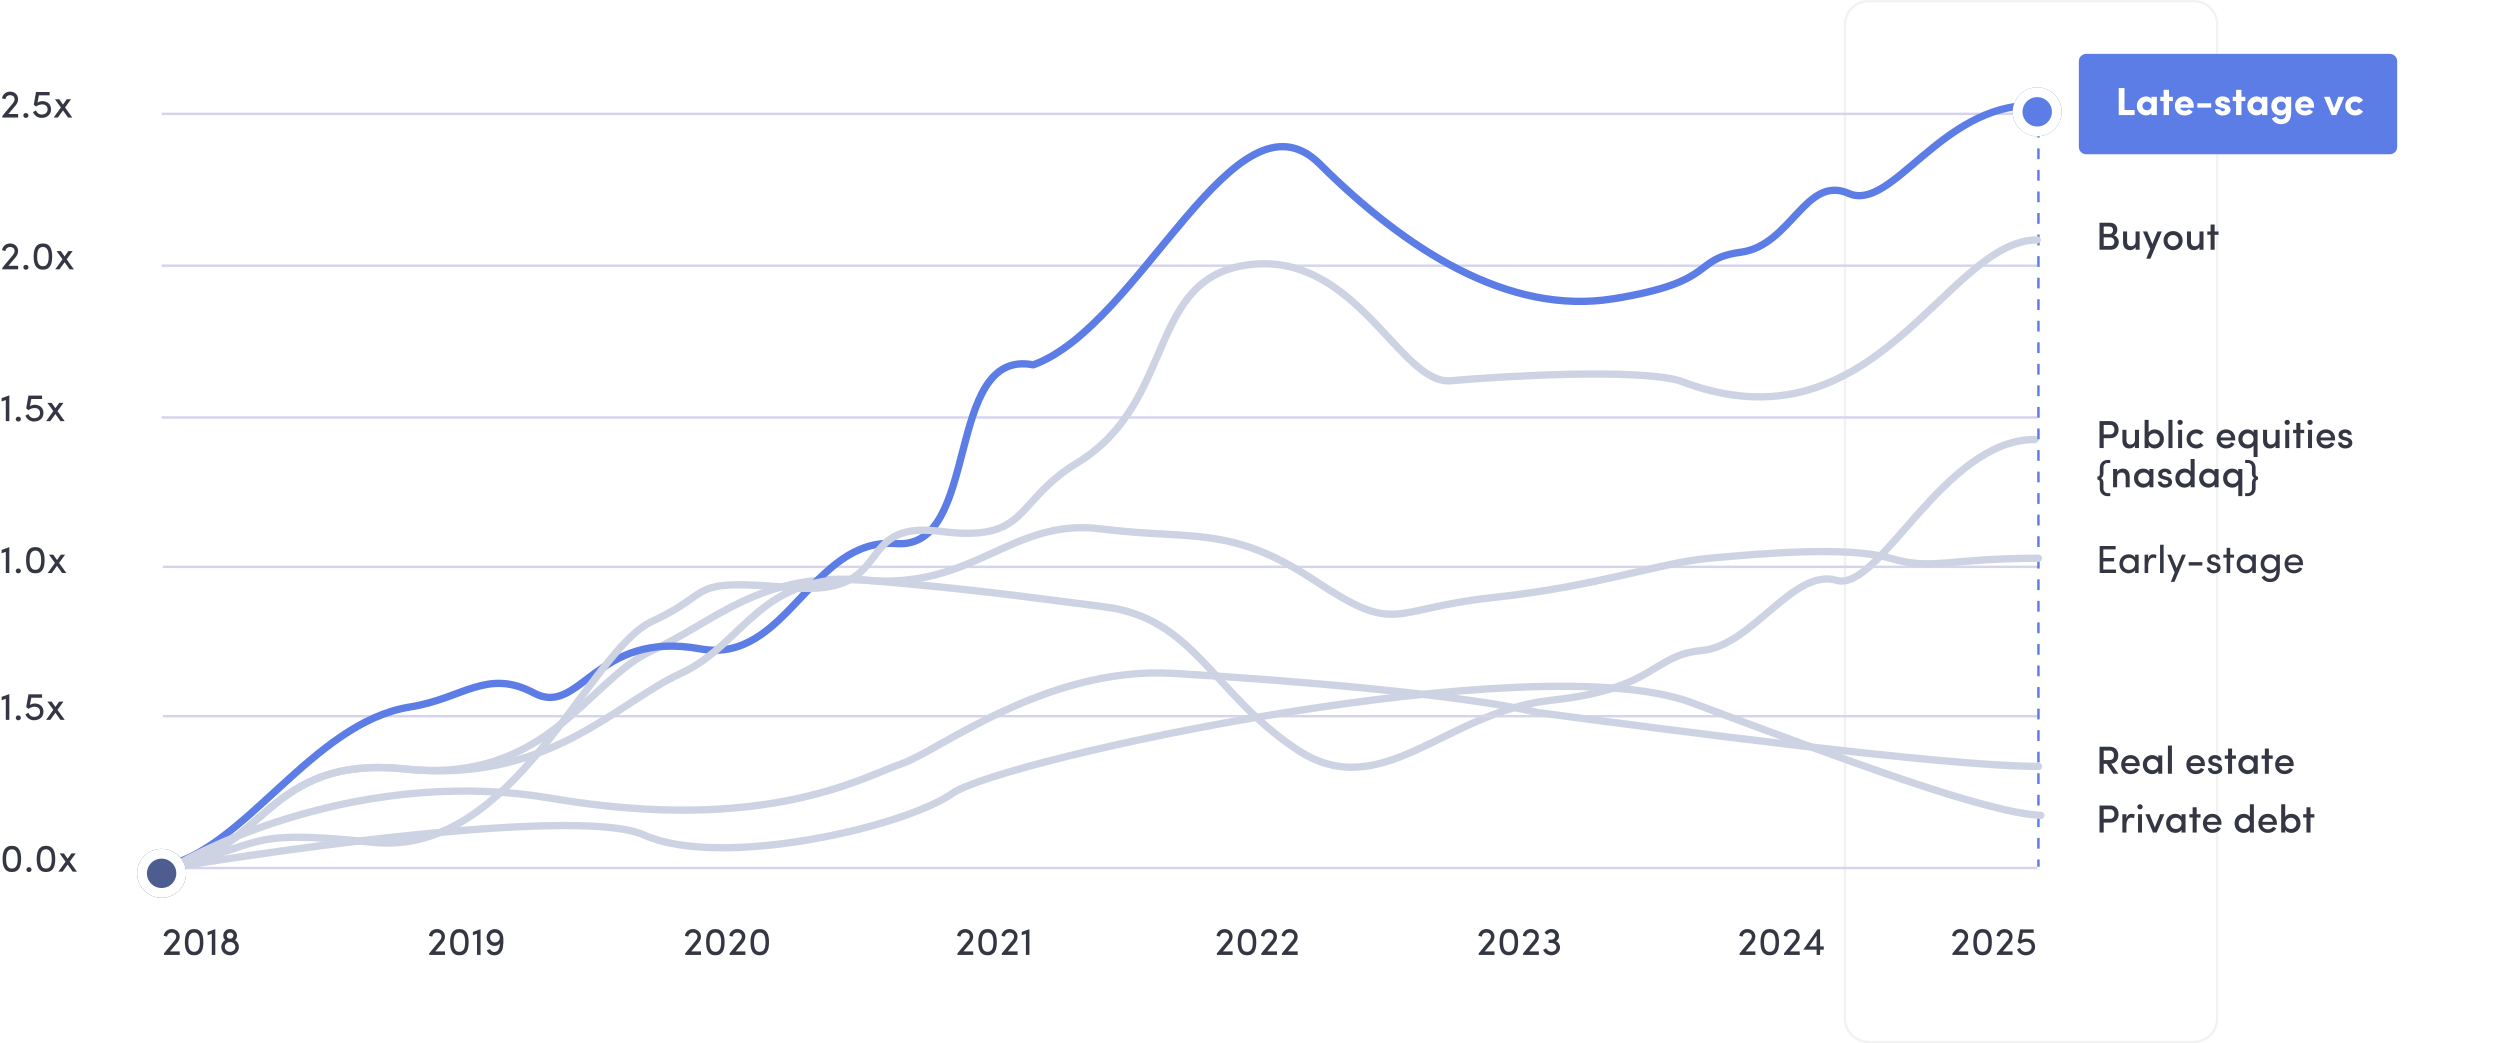<svg width="1021" height="426" viewBox="0 0 1021 426" fill="none" xmlns="http://www.w3.org/2000/svg">
<path d="M763 0.5H896C901.247 0.5 905.5 4.753 905.5 10V416C905.5 421.247 901.247 425.5 896 425.5H763C757.753 425.5 753.5 421.247 753.5 416V10C753.5 4.753 757.753 0.5 763 0.5Z" fill="white" stroke="#F2F2F2"/>
<path d="M65 356C109.029 349.021 107.786 308.024 165.758 314.073C223.729 320.122 239.873 277.78 266.291 265.682C292.709 253.585 310.249 233.278 354.278 237C398.307 240.722 414.523 243.199 451.214 247.852C487.905 252.505 495.243 283.364 529.733 306.163C564.222 328.962 590.111 290.653 633.406 286C676.702 281.347 674.453 267.544 695 265.682C715.547 263.821 732.388 231.882 750 237C767.612 242.118 793.575 179.5 831 179.5" stroke="#CDD3E3" stroke-width="3" stroke-linecap="round" stroke-linejoin="round"/>
<path d="M2.368 172V163.376L0.672 163.968V162.592L3.808 161.456V172H2.368ZM6.432 171.168C6.432 170.592 6.912 170.16 7.472 170.16C8.048 170.16 8.528 170.592 8.528 171.168C8.528 171.744 8.048 172.16 7.472 172.16C6.912 172.16 6.432 171.744 6.432 171.168ZM10.362 169.776L11.594 169.104C11.994 170.128 12.826 170.768 13.834 170.768C15.594 170.768 16.346 169.808 16.346 168.64C16.346 167.296 15.338 166.64 14.186 166.64C13.29 166.64 12.666 166.864 11.594 167.504L10.698 166.768L11.61 161.568H17.178V162.944H12.794L12.218 165.904C12.698 165.552 13.562 165.296 14.186 165.296C16.106 165.296 17.754 166.464 17.754 168.64C17.754 170.784 16.17 172.16 13.834 172.16C12.378 172.16 11.002 171.232 10.362 169.776ZM19.345 164.528H21.089L22.625 166.72L24.177 164.528H25.921L23.473 167.904L26.433 172H24.705L22.625 169.104L20.529 172H18.817L21.777 167.904L19.345 164.528Z" fill="#343743"/>
<path d="M0.96 47.36L5.2 42.224C5.664 41.664 5.968 41.104 5.968 40.512C5.968 39.488 5.136 38.864 4.112 38.864C3.152 38.864 2.368 39.472 2.224 40.512L0.832 40.176C1.088 38.48 2.496 37.424 4.112 37.424C5.936 37.424 7.392 38.672 7.392 40.512C7.392 41.536 6.944 42.448 6.256 43.216C4.896 44.784 4.88 44.848 3.424 46.56H7.408V48H0.96V47.36ZM9.525 47.168C9.525 46.592 10.005 46.16 10.566 46.16C11.142 46.16 11.621 46.592 11.621 47.168C11.621 47.744 11.142 48.16 10.566 48.16C10.005 48.16 9.525 47.744 9.525 47.168ZM13.456 45.776L14.688 45.104C15.088 46.128 15.919 46.768 16.927 46.768C18.688 46.768 19.439 45.808 19.439 44.64C19.439 43.296 18.431 42.64 17.279 42.64C16.384 42.64 15.759 42.864 14.688 43.504L13.791 42.768L14.704 37.568H20.271V38.944H15.887L15.312 41.904C15.791 41.552 16.655 41.296 17.279 41.296C19.2 41.296 20.848 42.464 20.848 44.64C20.848 46.784 19.264 48.16 16.927 48.16C15.472 48.16 14.095 47.232 13.456 45.776ZM22.439 40.528H24.183L25.719 42.72L27.271 40.528H29.015L26.567 43.904L29.527 48H27.799L25.719 45.104L23.623 48H21.911L24.871 43.904L22.439 40.528Z" fill="#343743"/>
<path d="M864.72 93.888C864.72 94.752 864.368 95.696 863.296 96.128C864.576 96.432 865.312 97.712 865.312 98.768C865.312 100.512 864.096 102 862 102H857.44V90.976H861.664C863.536 90.976 864.72 92.08 864.72 93.888ZM859.152 95.504H861.6C862.496 95.504 862.96 94.784 862.96 93.952C862.96 93.056 862.4 92.528 861.488 92.528H859.152V95.504ZM861.872 96.96H859.152V100.448H861.92C862.944 100.448 863.536 99.6 863.536 98.752C863.536 97.936 862.928 96.96 861.872 96.96ZM872.176 98.544V94.528H873.824V102H872.176V100.912C871.744 101.76 870.736 102.16 869.952 102.16C868.112 102.16 867.04 101.008 867.056 98.88V94.528H868.704V98.688C868.704 99.92 869.36 100.56 870.256 100.56C871.216 100.56 872.176 100.032 872.176 98.544ZM882.873 94.528L878.249 105.648H876.521L878.137 101.648L875.177 94.528H876.937L879.017 99.648L881.113 94.528H882.873ZM887.482 100.56C888.73 100.56 889.754 99.648 889.754 98.24C889.754 96.88 888.73 95.984 887.482 95.984C886.25 95.984 885.226 96.88 885.226 98.24C885.226 99.648 886.25 100.56 887.482 100.56ZM887.482 102.16C885.37 102.16 883.594 100.608 883.594 98.24C883.594 95.872 885.37 94.368 887.482 94.368C889.61 94.368 891.402 95.872 891.402 98.24C891.402 100.608 889.61 102.16 887.482 102.16ZM898.27 98.544V94.528H899.918V102H898.27V100.912C897.838 101.76 896.83 102.16 896.046 102.16C894.206 102.16 893.134 101.008 893.15 98.88V94.528H894.798V98.688C894.798 99.92 895.454 100.56 896.35 100.56C897.31 100.56 898.27 100.032 898.27 98.544ZM904.455 91.696V94.528H906.039V95.888H904.455V102H902.807V95.888H901.463V94.528H902.807V91.696H904.455Z" fill="#343743"/>
<path d="M861.84 173.544H859.152V177.4H861.776C862.992 177.4 863.536 176.424 863.536 175.48C863.536 174.552 863.04 173.544 861.84 173.544ZM857.44 183V171.976H861.872C864.24 171.976 865.232 173.736 865.232 175.48C865.232 177.224 864.24 178.952 861.872 178.952H859.152V183H857.44ZM871.911 179.544V175.528H873.559V183H871.911V181.912C871.479 182.76 870.471 183.16 869.687 183.16C867.847 183.16 866.775 182.008 866.791 179.88V175.528H868.439V179.688C868.439 180.92 869.095 181.56 869.991 181.56C870.951 181.56 871.911 181.032 871.911 179.544ZM877.519 179.24C877.519 180.696 878.591 181.56 879.807 181.56C881.055 181.56 882.063 180.616 882.063 179.24C882.063 177.864 881.055 176.968 879.807 176.968C878.687 176.968 877.519 177.784 877.519 179.24ZM877.503 183H875.855V171.464H877.503V176.6C877.967 175.784 878.943 175.368 880.015 175.368C882.047 175.368 883.743 176.872 883.743 179.272C883.743 181.624 881.999 183.16 879.999 183.16C878.975 183.16 877.967 182.728 877.503 181.912V183ZM885.59 183V171.464H887.238V183H885.59ZM891.175 175.528V183H889.543V175.528H891.175ZM889.255 172.504C889.255 171.912 889.767 171.464 890.359 171.464C890.983 171.464 891.447 171.912 891.447 172.504C891.447 173.096 890.983 173.544 890.359 173.544C889.767 173.544 889.255 173.096 889.255 172.504ZM893 179.24C893 176.872 894.84 175.368 896.984 175.368C898.184 175.368 899.24 175.832 899.944 176.664L898.664 177.688C898.264 177.224 897.64 176.968 896.984 176.968C895.736 176.968 894.632 177.848 894.632 179.24C894.632 180.632 895.736 181.576 896.984 181.576C897.64 181.576 898.264 181.304 898.664 180.84L899.96 181.848C899.256 182.68 898.2 183.16 896.984 183.16C894.84 183.16 893 181.608 893 179.24ZM912.865 179.24C912.865 179.416 912.865 179.672 912.849 179.848H906.913C907.089 181 907.985 181.72 909.201 181.72C910.033 181.72 910.849 181.336 911.233 180.648L912.577 181.24C911.937 182.568 910.513 183.16 909.121 183.16C907.009 183.16 905.281 181.608 905.281 179.24C905.281 176.872 907.009 175.368 909.121 175.368C911.233 175.368 912.865 176.872 912.865 179.24ZM906.913 178.648H911.249C911.073 177.48 910.257 176.808 909.121 176.808C907.969 176.808 907.089 177.496 906.913 178.648ZM920.333 179.304C920.333 177.848 919.277 176.968 918.061 176.968C916.813 176.968 915.837 177.912 915.837 179.304C915.837 180.68 916.813 181.576 918.061 181.576C919.165 181.576 920.333 180.792 920.333 179.304ZM920.349 176.632V175.528H921.997V186.632H920.349V181.928C919.901 182.76 918.877 183.16 917.853 183.16C915.837 183.16 914.141 181.656 914.141 179.272C914.141 176.92 915.837 175.368 917.853 175.368C918.877 175.368 919.901 175.816 920.349 176.632ZM929.348 179.544V175.528H930.996V183H929.348V181.912C928.916 182.76 927.908 183.16 927.124 183.16C925.284 183.16 924.212 182.008 924.228 179.88V175.528H925.876V179.688C925.876 180.92 926.532 181.56 927.428 181.56C928.388 181.56 929.348 181.032 929.348 179.544ZM934.925 175.528V183H933.293V175.528H934.925ZM933.005 172.504C933.005 171.912 933.517 171.464 934.109 171.464C934.733 171.464 935.197 171.912 935.197 172.504C935.197 173.096 934.733 173.544 934.109 173.544C933.517 173.544 933.005 173.096 933.005 172.504ZM939.47 172.696V175.528H941.054V176.888H939.47V183H937.822V176.888H936.478V175.528H937.822V172.696H939.47ZM944.237 175.528V183H942.605V175.528H944.237ZM942.317 172.504C942.317 171.912 942.829 171.464 943.421 171.464C944.045 171.464 944.509 171.912 944.509 172.504C944.509 173.096 944.045 173.544 943.421 173.544C942.829 173.544 942.317 173.096 942.317 172.504ZM953.647 179.24C953.647 179.416 953.647 179.672 953.631 179.848H947.695C947.871 181 948.767 181.72 949.983 181.72C950.815 181.72 951.631 181.336 952.015 180.648L953.359 181.24C952.719 182.568 951.295 183.16 949.903 183.16C947.791 183.16 946.063 181.608 946.063 179.24C946.063 176.872 947.791 175.368 949.903 175.368C952.015 175.368 953.647 176.872 953.647 179.24ZM947.695 178.648H952.031C951.855 177.48 951.039 176.808 949.903 176.808C948.751 176.808 947.871 177.496 947.695 178.648ZM958.138 180.008L957.13 179.768C955.53 179.336 954.954 178.552 955.066 177.336C955.146 176.232 956.378 175.368 957.738 175.368C959.05 175.368 960.378 175.976 960.458 177.576H958.89C958.826 177.016 958.314 176.776 957.802 176.776C957.37 176.776 956.922 176.936 956.746 177.192C956.618 177.4 956.602 177.624 956.682 177.864C956.794 178.168 957.194 178.328 957.594 178.44L958.746 178.728C960.346 179.112 960.698 180.168 960.698 180.904C960.698 182.344 959.434 183.16 957.722 183.16C956.314 183.16 954.906 182.296 954.858 180.712H956.378C956.458 181.352 956.97 181.784 957.85 181.784C958.602 181.784 959.178 181.448 959.178 180.888C959.178 180.392 958.698 180.136 958.138 180.008ZM856.576 195.864V194.68C857.088 194.68 857.552 194.232 857.552 193.768V190.984C857.552 189.08 858.976 187.848 860.72 187.848H861.824V189.08H860.672C859.776 189.08 859.056 189.848 859.056 190.808V193.32C859.056 194.152 858.768 194.968 857.984 195.272C858.784 195.528 859.056 196.424 859.056 197.224V199.608C859.056 200.568 859.792 201.384 860.672 201.384H861.824V202.632H860.72C858.976 202.632 857.552 201.4 857.552 199.48V196.76C857.552 196.312 857.088 195.864 856.576 195.864ZM864.628 194.984V199H862.98V191.528H864.628V192.648C865.06 191.8 866.1 191.368 866.916 191.368C868.724 191.368 869.764 192.52 869.764 194.648V199H868.116V194.84C868.116 193.64 867.508 192.984 866.548 192.984C865.572 192.984 864.628 193.512 864.628 194.984ZM877.82 199V197.928C877.308 198.744 876.268 199.16 875.308 199.16C873.308 199.16 871.516 197.64 871.516 195.256C871.516 192.872 873.308 191.368 875.308 191.368C876.204 191.368 877.308 191.736 877.82 192.584V191.528H879.452V199H877.82ZM873.212 195.24C873.212 196.616 874.268 197.56 875.5 197.56C876.716 197.56 877.804 196.712 877.804 195.24C877.804 193.784 876.62 192.968 875.5 192.968C874.268 192.968 873.212 193.864 873.212 195.24ZM884.513 196.008L883.505 195.768C881.905 195.336 881.329 194.552 881.441 193.336C881.521 192.232 882.753 191.368 884.113 191.368C885.425 191.368 886.753 191.976 886.833 193.576H885.265C885.201 193.016 884.689 192.776 884.177 192.776C883.745 192.776 883.297 192.936 883.121 193.192C882.993 193.4 882.977 193.624 883.057 193.864C883.169 194.168 883.569 194.328 883.969 194.44L885.121 194.728C886.721 195.112 887.073 196.168 887.073 196.904C887.073 198.344 885.809 199.16 884.097 199.16C882.689 199.16 881.281 198.296 881.233 196.712H882.753C882.833 197.352 883.345 197.784 884.225 197.784C884.977 197.784 885.553 197.448 885.553 196.888C885.553 196.392 885.073 196.136 884.513 196.008ZM894.663 199V197.912C894.199 198.728 893.159 199.16 892.135 199.16C890.119 199.16 888.407 197.624 888.407 195.272C888.407 192.872 890.119 191.368 892.135 191.368C893.207 191.368 894.199 191.784 894.663 192.6V187.464H896.295V199H894.663ZM894.631 195.24C894.631 193.784 893.447 192.968 892.343 192.968C891.111 192.968 890.103 193.864 890.103 195.24C890.103 196.616 891.111 197.56 892.343 197.56C893.559 197.56 894.631 196.696 894.631 195.24ZM904.429 199V197.928C903.917 198.744 902.877 199.16 901.917 199.16C899.917 199.16 898.125 197.64 898.125 195.256C898.125 192.872 899.917 191.368 901.917 191.368C902.813 191.368 903.917 191.736 904.429 192.584V191.528H906.061V199H904.429ZM899.821 195.24C899.821 196.616 900.877 197.56 902.109 197.56C903.325 197.56 904.413 196.712 904.413 195.24C904.413 193.784 903.229 192.968 902.109 192.968C900.877 192.968 899.821 193.864 899.821 195.24ZM914.099 195.304C914.099 193.848 913.043 192.968 911.827 192.968C910.579 192.968 909.603 193.912 909.603 195.304C909.603 196.68 910.579 197.576 911.827 197.576C912.931 197.576 914.099 196.792 914.099 195.304ZM914.115 192.632V191.528H915.763V202.632H914.115V197.928C913.667 198.76 912.643 199.16 911.619 199.16C909.603 199.16 907.907 197.656 907.907 195.272C907.907 192.92 909.603 191.368 911.619 191.368C912.643 191.368 913.667 191.816 914.115 192.632ZM922.167 194.68V195.864C921.655 195.864 921.191 196.312 921.191 196.76V199.48C921.191 201.4 919.767 202.632 918.023 202.632H916.919V201.384H918.071C918.951 201.384 919.687 200.568 919.687 199.608V197.224C919.687 196.424 919.959 195.528 920.759 195.272C919.975 194.968 919.687 194.152 919.687 193.32V190.808C919.687 189.848 918.967 189.08 918.071 189.08H916.919V187.848H918.023C919.767 187.848 921.191 189.08 921.191 190.984V193.768C921.191 194.232 921.655 194.68 922.167 194.68Z" fill="#343743"/>
<path d="M857.504 222.976H864.032V224.368H858.992V227.888H863.392V229.28H858.992V232.608H864.192V234H857.504V222.976ZM871.98 234V232.848C871.484 233.68 870.396 234.16 869.356 234.16C867.308 234.16 865.564 232.624 865.564 230.256C865.564 227.872 867.308 226.368 869.356 226.368C870.396 226.368 871.468 226.8 871.98 227.648V226.528H873.42V234H871.98ZM871.964 230.24C871.964 228.64 870.7 227.792 869.484 227.792C868.14 227.792 867.052 228.768 867.052 230.24C867.052 231.712 868.14 232.736 869.484 232.736C870.812 232.736 871.964 231.824 871.964 230.24ZM877.313 231.28V234H875.857V226.528H877.313V228.208C877.697 226.88 878.417 226.368 879.393 226.368C879.921 226.368 880.481 226.512 880.689 226.656L880.465 228.016C880.065 227.824 879.665 227.76 879.361 227.76C877.921 227.76 877.313 229.296 877.313 231.28ZM882.169 222.464H883.625V234H882.169V222.464ZM888.076 237.632H886.556L888.124 233.776L885.132 226.528H886.684L888.924 231.936L891.164 226.528H892.716L888.076 237.632ZM893.87 229.568H899.438V230.96H893.87V229.568ZM904.483 230.944L903.459 230.704C902.099 230.336 901.331 229.664 901.459 228.272C901.587 227.184 902.707 226.368 904.051 226.368C905.315 226.368 906.515 226.96 906.643 228.48H905.251C905.171 227.92 904.659 227.632 904.083 227.632C903.523 227.632 903.075 227.904 902.963 228.304C902.899 228.544 902.899 228.736 902.979 228.896C903.123 229.2 903.475 229.36 903.859 229.472L904.963 229.744C906.499 230.128 906.899 231.072 906.899 231.92C906.899 233.328 905.555 234.16 904.003 234.16C902.659 234.16 901.267 233.296 901.219 231.76H902.547C902.595 232.08 902.787 232.432 903.155 232.608C903.491 232.816 903.875 232.896 904.339 232.864C905.027 232.816 905.459 232.448 905.475 231.888C905.491 231.328 905.043 231.072 904.483 230.944ZM910.81 226.528H912.394V227.76H910.81V234H909.354V227.76H908.01V226.528H909.354V223.712H910.81V226.528ZM919.855 234V232.848C919.359 233.68 918.271 234.16 917.231 234.16C915.183 234.16 913.439 232.624 913.439 230.256C913.439 227.872 915.183 226.368 917.231 226.368C918.271 226.368 919.343 226.8 919.855 227.648V226.528H921.295V234H919.855ZM919.839 230.24C919.839 228.64 918.575 227.792 917.359 227.792C916.015 227.792 914.927 228.768 914.927 230.24C914.927 231.712 916.015 232.736 917.359 232.736C918.687 232.736 919.839 231.824 919.839 230.24ZM924.852 235.072C925.3 235.904 926.18 236.352 927.012 236.352C928.628 236.352 929.668 235.44 929.668 232.96C929.668 232.896 929.652 232.848 929.652 232.784C929.188 233.68 928.084 234.16 927.028 234.16C924.98 234.16 923.236 232.656 923.236 230.288C923.236 227.92 924.98 226.368 927.028 226.368C928.068 226.368 929.14 226.848 929.652 227.696V226.528H931.092V232.864C931.092 236.384 929.492 237.728 927.012 237.728C925.62 237.728 924.356 237.04 923.636 235.712C923.812 235.616 924.66 235.152 924.852 235.072ZM929.636 230.272C929.636 228.672 928.484 227.792 927.156 227.792C925.812 227.792 924.724 228.816 924.724 230.272C924.724 231.808 925.812 232.736 927.156 232.736C928.372 232.736 929.636 231.872 929.636 230.272ZM934.473 229.68H939.113C938.937 228.416 938.057 227.68 936.841 227.68C935.609 227.68 934.649 228.416 934.473 229.68ZM940.553 230.24C940.553 230.416 940.553 230.64 940.537 230.816H934.473C934.649 232.08 935.609 232.848 936.889 232.848C937.785 232.848 938.601 232.448 939.033 231.696C939.417 231.872 939.881 232 940.281 232.176C939.641 233.504 938.297 234.16 936.841 234.16C934.713 234.16 933.017 232.608 933.017 230.24C933.017 227.872 934.713 226.368 936.841 226.368C938.969 226.368 940.553 227.872 940.553 230.24Z" fill="#343743"/>
<path d="M861.84 330.544H859.152V334.4H861.776C862.992 334.4 863.536 333.424 863.536 332.48C863.536 331.552 863.04 330.544 861.84 330.544ZM857.44 340V328.976H861.872C864.24 328.976 865.232 330.736 865.232 332.48C865.232 334.224 864.24 335.952 861.872 335.952H859.152V340H857.44ZM868.425 337.312V340H866.777V332.528H868.425V334.24C868.809 332.896 869.529 332.368 870.473 332.368C871.001 332.368 871.561 332.48 871.801 332.656L871.529 334.176C871.097 333.968 870.745 333.92 870.425 333.92C869.017 333.92 868.425 335.328 868.425 337.312ZM874.8 332.528V340H873.168V332.528H874.8ZM872.88 329.504C872.88 328.912 873.392 328.464 873.984 328.464C874.608 328.464 875.072 328.912 875.072 329.504C875.072 330.096 874.608 330.544 873.984 330.544C873.392 330.544 872.88 330.096 872.88 329.504ZM879.281 340L876.161 332.528H877.905L880.049 337.904L882.161 332.528H883.921L880.801 340H879.281ZM890.945 340V338.928C890.433 339.744 889.393 340.16 888.433 340.16C886.433 340.16 884.641 338.64 884.641 336.256C884.641 333.872 886.433 332.368 888.433 332.368C889.329 332.368 890.433 332.736 890.945 333.584V332.528H892.577V340H890.945ZM886.337 336.24C886.337 337.616 887.393 338.56 888.625 338.56C889.841 338.56 890.929 337.712 890.929 336.24C890.929 334.784 889.745 333.968 888.625 333.968C887.393 333.968 886.337 334.864 886.337 336.24ZM897.126 329.696V332.528H898.71V333.888H897.126V340H895.478V333.888H894.134V332.528H895.478V329.696H897.126ZM907.256 336.24C907.256 336.416 907.256 336.672 907.24 336.848H901.304C901.48 338 902.376 338.72 903.592 338.72C904.424 338.72 905.24 338.336 905.624 337.648L906.968 338.24C906.328 339.568 904.904 340.16 903.512 340.16C901.4 340.16 899.672 338.608 899.672 336.24C899.672 333.872 901.4 332.368 903.512 332.368C905.624 332.368 907.256 333.872 907.256 336.24ZM901.304 335.648H905.64C905.464 334.48 904.648 333.808 903.512 333.808C902.36 333.808 901.48 334.496 901.304 335.648ZM918.85 340V338.912C918.386 339.728 917.346 340.16 916.322 340.16C914.306 340.16 912.594 338.624 912.594 336.272C912.594 333.872 914.306 332.368 916.322 332.368C917.394 332.368 918.386 332.784 918.85 333.6V328.464H920.482V340H918.85ZM918.818 336.24C918.818 334.784 917.634 333.968 916.53 333.968C915.298 333.968 914.29 334.864 914.29 336.24C914.29 337.616 915.298 338.56 916.53 338.56C917.746 338.56 918.818 337.696 918.818 336.24ZM929.897 336.24C929.897 336.416 929.897 336.672 929.881 336.848H923.945C924.121 338 925.017 338.72 926.233 338.72C927.065 338.72 927.881 338.336 928.265 337.648L929.609 338.24C928.969 339.568 927.545 340.16 926.153 340.16C924.041 340.16 922.313 338.608 922.313 336.24C922.313 333.872 924.041 332.368 926.153 332.368C928.265 332.368 929.897 333.872 929.897 336.24ZM923.945 335.648H928.281C928.105 334.48 927.289 333.808 926.153 333.808C925.001 333.808 924.121 334.496 923.945 335.648ZM933.3 336.24C933.3 337.696 934.372 338.56 935.588 338.56C936.836 338.56 937.844 337.616 937.844 336.24C937.844 334.864 936.836 333.968 935.588 333.968C934.468 333.968 933.3 334.784 933.3 336.24ZM933.284 340H931.636V328.464H933.284V333.6C933.748 332.784 934.724 332.368 935.796 332.368C937.828 332.368 939.524 333.872 939.524 336.272C939.524 338.624 937.78 340.16 935.78 340.16C934.756 340.16 933.748 339.728 933.284 338.912V340ZM943.611 329.696V332.528H945.195V333.888H943.611V340H941.963V333.888H940.619V332.528H941.963V329.696H943.611Z" fill="#343743"/>
<path d="M861.68 306.544H859.152V310.4H861.616C862.848 310.4 863.344 309.424 863.344 308.48C863.344 307.552 862.864 306.544 861.68 306.544ZM862.256 311.888L865.152 316H863.088L860.336 311.952H859.152V316H857.44V304.976H861.744C864.112 304.976 865.104 306.736 865.104 308.48C865.104 310.08 864.288 311.68 862.256 311.888ZM873.865 312.24C873.865 312.416 873.865 312.672 873.849 312.848H867.913C868.089 314 868.985 314.72 870.201 314.72C871.033 314.72 871.849 314.336 872.233 313.648L873.577 314.24C872.937 315.568 871.513 316.16 870.121 316.16C868.009 316.16 866.281 314.608 866.281 312.24C866.281 309.872 868.009 308.368 870.121 308.368C872.233 308.368 873.865 309.872 873.865 312.24ZM867.913 311.648H872.249C872.073 310.48 871.257 309.808 870.121 309.808C868.969 309.808 868.089 310.496 867.913 311.648ZM881.429 316V314.928C880.917 315.744 879.877 316.16 878.917 316.16C876.917 316.16 875.125 314.64 875.125 312.256C875.125 309.872 876.917 308.368 878.917 308.368C879.813 308.368 880.917 308.736 881.429 309.584V308.528H883.061V316H881.429ZM876.821 312.24C876.821 313.616 877.877 314.56 879.109 314.56C880.325 314.56 881.413 313.712 881.413 312.24C881.413 310.784 880.229 309.968 879.109 309.968C877.877 309.968 876.821 310.864 876.821 312.24ZM885.371 316V304.464H887.019V316H885.371ZM900.49 312.24C900.49 312.416 900.49 312.672 900.474 312.848H894.538C894.714 314 895.61 314.72 896.826 314.72C897.658 314.72 898.474 314.336 898.858 313.648L900.202 314.24C899.562 315.568 898.138 316.16 896.746 316.16C894.634 316.16 892.906 314.608 892.906 312.24C892.906 309.872 894.634 308.368 896.746 308.368C898.858 308.368 900.49 309.872 900.49 312.24ZM894.538 311.648H898.874C898.698 310.48 897.882 309.808 896.746 309.808C895.594 309.808 894.714 310.496 894.538 311.648ZM904.982 313.008L903.974 312.768C902.374 312.336 901.798 311.552 901.91 310.336C901.99 309.232 903.222 308.368 904.582 308.368C905.894 308.368 907.222 308.976 907.302 310.576H905.734C905.67 310.016 905.158 309.776 904.646 309.776C904.214 309.776 903.766 309.936 903.59 310.192C903.462 310.4 903.446 310.624 903.526 310.864C903.638 311.168 904.038 311.328 904.438 311.44L905.59 311.728C907.19 312.112 907.542 313.168 907.542 313.904C907.542 315.344 906.278 316.16 904.566 316.16C903.158 316.16 901.75 315.296 901.702 313.712H903.222C903.302 314.352 903.814 314.784 904.694 314.784C905.446 314.784 906.022 314.448 906.022 313.888C906.022 313.392 905.542 313.136 904.982 313.008ZM911.58 305.696V308.528H913.164V309.888H911.58V316H909.932V309.888H908.588V308.528H909.932V305.696H911.58ZM920.429 316V314.928C919.917 315.744 918.877 316.16 917.917 316.16C915.917 316.16 914.125 314.64 914.125 312.256C914.125 309.872 915.917 308.368 917.917 308.368C918.813 308.368 919.917 308.736 920.429 309.584V308.528H922.061V316H920.429ZM915.821 312.24C915.821 313.616 916.877 314.56 918.109 314.56C919.325 314.56 920.413 313.712 920.413 312.24C920.413 310.784 919.229 309.968 918.109 309.968C916.877 309.968 915.821 310.864 915.821 312.24ZM926.611 305.696V308.528H928.195V309.888H926.611V316H924.963V309.888H923.619V308.528H924.963V305.696H926.611ZM936.74 312.24C936.74 312.416 936.74 312.672 936.724 312.848H930.788C930.964 314 931.86 314.72 933.076 314.72C933.908 314.72 934.724 314.336 935.108 313.648L936.452 314.24C935.812 315.568 934.388 316.16 932.996 316.16C930.884 316.16 929.156 314.608 929.156 312.24C929.156 309.872 930.884 308.368 932.996 308.368C935.108 308.368 936.74 309.872 936.74 312.24ZM930.788 311.648H935.124C934.948 310.48 934.132 309.808 932.996 309.808C931.844 309.808 930.964 310.496 930.788 311.648Z" fill="#343743"/>
<path d="M2.368 234V225.376L0.672 225.968V224.592L3.808 223.456V234H2.368ZM6.432 233.168C6.432 232.592 6.912 232.16 7.472 232.16C8.048 232.16 8.528 232.592 8.528 233.168C8.528 233.744 8.048 234.16 7.472 234.16C6.912 234.16 6.432 233.744 6.432 233.168ZM10.65 228.8C10.65 225.824 11.434 223.424 14.442 223.424C17.45 223.424 18.218 225.824 18.218 228.8C18.218 231.744 17.45 234.144 14.442 234.144C11.434 234.144 10.65 231.744 10.65 228.8ZM12.09 228.8C12.09 230.96 12.57 232.72 14.442 232.72C16.314 232.72 16.794 230.96 16.794 228.8C16.794 226.624 16.314 224.864 14.442 224.864C12.57 224.864 12.09 226.624 12.09 228.8ZM20.001 226.528H21.745L23.281 228.72L24.833 226.528H26.577L24.129 229.904L27.089 234H25.361L23.281 231.104L21.185 234H19.473L22.433 229.904L20.001 226.528Z" fill="#343743"/>
<path d="M0.96 109.36L5.2 104.224C5.664 103.664 5.968 103.104 5.968 102.512C5.968 101.488 5.136 100.864 4.112 100.864C3.152 100.864 2.368 101.472 2.224 102.512L0.832 102.176C1.088 100.48 2.496 99.424 4.112 99.424C5.936 99.424 7.392 100.672 7.392 102.512C7.392 103.536 6.944 104.448 6.256 105.216C4.896 106.784 4.88 106.848 3.424 108.56H7.408V110H0.96V109.36ZM9.525 109.168C9.525 108.592 10.005 108.16 10.566 108.16C11.142 108.16 11.621 108.592 11.621 109.168C11.621 109.744 11.142 110.16 10.566 110.16C10.005 110.16 9.525 109.744 9.525 109.168ZM13.743 104.8C13.743 101.824 14.527 99.424 17.535 99.424C20.544 99.424 21.311 101.824 21.311 104.8C21.311 107.744 20.544 110.144 17.535 110.144C14.527 110.144 13.743 107.744 13.743 104.8ZM15.184 104.8C15.184 106.96 15.664 108.72 17.535 108.72C19.407 108.72 19.887 106.96 19.887 104.8C19.887 102.624 19.407 100.864 17.535 100.864C15.664 100.864 15.184 102.624 15.184 104.8ZM23.095 102.528H24.839L26.375 104.72L27.927 102.528H29.671L27.223 105.904L30.183 110H28.455L26.375 107.104L24.279 110H22.567L25.527 105.904L23.095 102.528Z" fill="#343743"/>
<path d="M2.368 294V285.376L0.672 285.968V284.592L3.808 283.456V294H2.368ZM6.432 293.168C6.432 292.592 6.912 292.16 7.472 292.16C8.048 292.16 8.528 292.592 8.528 293.168C8.528 293.744 8.048 294.16 7.472 294.16C6.912 294.16 6.432 293.744 6.432 293.168ZM10.362 291.776L11.594 291.104C11.994 292.128 12.826 292.768 13.834 292.768C15.594 292.768 16.346 291.808 16.346 290.64C16.346 289.296 15.338 288.64 14.186 288.64C13.29 288.64 12.666 288.864 11.594 289.504L10.698 288.768L11.61 283.568H17.178V284.944H12.794L12.218 287.904C12.698 287.552 13.562 287.296 14.186 287.296C16.106 287.296 17.754 288.464 17.754 290.64C17.754 292.784 16.17 294.16 13.834 294.16C12.378 294.16 11.002 293.232 10.362 291.776ZM19.345 286.528H21.089L22.625 288.72L24.177 286.528H25.921L23.473 289.904L26.433 294H24.705L22.625 291.104L20.529 294H18.817L21.777 289.904L19.345 286.528Z" fill="#343743"/>
<path d="M1.056 350.8C1.056 347.824 1.84 345.424 4.848 345.424C7.856 345.424 8.624 347.824 8.624 350.8C8.624 353.744 7.856 356.144 4.848 356.144C1.84 356.144 1.056 353.744 1.056 350.8ZM2.496 350.8C2.496 352.96 2.976 354.72 4.848 354.72C6.72 354.72 7.2 352.96 7.2 350.8C7.2 348.624 6.72 346.864 4.848 346.864C2.976 346.864 2.496 348.624 2.496 350.8ZM10.775 355.168C10.775 354.592 11.255 354.16 11.816 354.16C12.392 354.16 12.871 354.592 12.871 355.168C12.871 355.744 12.392 356.16 11.816 356.16C11.255 356.16 10.775 355.744 10.775 355.168ZM14.993 350.8C14.993 347.824 15.777 345.424 18.785 345.424C21.794 345.424 22.561 347.824 22.561 350.8C22.561 353.744 21.794 356.144 18.785 356.144C15.777 356.144 14.993 353.744 14.993 350.8ZM16.433 350.8C16.433 352.96 16.913 354.72 18.785 354.72C20.657 354.72 21.137 352.96 21.137 350.8C21.137 348.624 20.657 346.864 18.785 346.864C16.913 346.864 16.433 348.624 16.433 350.8ZM24.345 348.528H26.089L27.625 350.72L29.177 348.528H30.921L28.473 351.904L31.433 356H29.705L27.625 353.104L25.529 356H23.817L26.777 351.904L24.345 348.528Z" fill="#343743"/>
<line x1="66" y1="170.5" x2="832" y2="170.5" stroke="#D5D4EC"/>
<line x1="66.5" y1="231.5" x2="832.833" y2="231.5" stroke="#D5D4EC"/>
<line x1="66.5" y1="292.5" x2="832.833" y2="292.5" stroke="#D5D4EC"/>
<line x1="66" y1="354.5" x2="832" y2="354.5" stroke="#D5D4EC"/>
<line x1="66" y1="46.5" x2="832" y2="46.5" stroke="#D5D4EC"/>
<line x1="66" y1="108.5" x2="832" y2="108.5" stroke="#D5D4EC"/>
<path d="M66 354C99.669 347.835 127.356 295.034 167.529 288.715C188.941 285.347 198.862 272.815 218 283C237.138 293.185 242.958 257.148 286 265C321.52 271.48 331.194 219.316 366 222C400.806 224.684 385.253 141.988 422 149C466 133 504.457 32.642 539 67C573.542 101.358 615.638 129.012 659 122C702.362 114.988 690.422 105.805 711 103C731.578 100.195 737.361 71.287 755 79C772.639 86.713 792.518 43 830 43" stroke="#5C7CE6" stroke-width="3" stroke-linecap="round" stroke-linejoin="round"/>
<path d="M66.96 389.36L71.2 384.224C71.664 383.664 71.968 383.104 71.968 382.512C71.968 381.488 71.136 380.864 70.112 380.864C69.152 380.864 68.368 381.472 68.224 382.512L66.832 382.176C67.088 380.48 68.496 379.424 70.112 379.424C71.936 379.424 73.392 380.672 73.392 382.512C73.392 383.536 72.944 384.448 72.256 385.216C70.896 386.784 70.88 386.848 69.424 388.56H73.408V390H66.96V389.36ZM75.493 384.8C75.493 381.824 76.278 379.424 79.285 379.424C82.293 379.424 83.061 381.824 83.061 384.8C83.061 387.744 82.293 390.144 79.285 390.144C76.278 390.144 75.493 387.744 75.493 384.8ZM76.933 384.8C76.933 386.96 77.413 388.72 79.285 388.72C81.157 388.72 81.638 386.96 81.638 384.8C81.638 382.624 81.157 380.864 79.285 380.864C77.413 380.864 76.933 382.624 76.933 384.8ZM86.493 390V381.376L84.797 381.968V380.592L87.933 379.456V390H86.493ZM91.181 382.096C91.181 380.624 92.365 379.424 93.965 379.424C95.565 379.424 96.781 380.624 96.781 382.096C96.781 382.848 96.461 383.488 95.965 383.936C96.973 384.56 97.565 385.568 97.565 386.736C97.565 388.64 95.997 390.144 93.965 390.144C91.917 390.144 90.365 388.64 90.365 386.736C90.365 385.568 90.989 384.528 91.949 383.936C91.485 383.488 91.181 382.848 91.181 382.096ZM91.805 386.736C91.805 387.84 92.749 388.72 93.965 388.72C95.181 388.72 96.125 387.84 96.125 386.736C96.125 385.648 95.181 384.72 93.965 384.72H93.853C92.685 384.768 91.805 385.664 91.805 386.736ZM92.605 382.096C92.605 382.784 93.133 383.328 93.885 383.376H94.013C94.781 383.328 95.341 382.784 95.341 382.096C95.341 381.408 94.749 380.864 93.965 380.864C93.197 380.864 92.605 381.408 92.605 382.096Z" fill="#343743"/>
<path d="M175.288 389.36L179.528 384.224C179.992 383.664 180.296 383.104 180.296 382.512C180.296 381.488 179.464 380.864 178.44 380.864C177.48 380.864 176.696 381.472 176.552 382.512L175.16 382.176C175.416 380.48 176.824 379.424 178.44 379.424C180.264 379.424 181.72 380.672 181.72 382.512C181.72 383.536 181.272 384.448 180.584 385.216C179.224 386.784 179.208 386.848 177.752 388.56H181.736V390H175.288V389.36ZM183.822 384.8C183.822 381.824 184.606 379.424 187.614 379.424C190.622 379.424 191.39 381.824 191.39 384.8C191.39 387.744 190.622 390.144 187.614 390.144C184.606 390.144 183.822 387.744 183.822 384.8ZM185.262 384.8C185.262 386.96 185.742 388.72 187.614 388.72C189.486 388.72 189.966 386.96 189.966 384.8C189.966 382.624 189.486 380.864 187.614 380.864C185.742 380.864 185.262 382.624 185.262 384.8ZM194.821 390V381.376L193.125 381.968V380.592L196.261 379.456V390H194.821ZM198.805 388.144L200.085 387.6C200.517 388.448 201.205 388.8 201.861 388.8C203.317 388.8 204.277 387.28 204.101 385.152C203.765 386 202.917 386.336 201.957 386.336C200.069 386.336 198.645 384.608 198.725 382.752C198.805 380.88 200.357 379.36 202.229 379.44C204.069 379.52 205.381 380.848 205.557 383.024C205.653 384.336 205.589 385.648 205.381 386.976C205.077 388.848 203.701 390.24 201.797 390.16C200.661 390.112 199.493 389.728 198.805 388.144ZM204.117 382.976C204.117 381.808 203.253 380.944 202.165 380.896C201.061 380.848 200.197 381.696 200.149 382.816C200.101 383.952 200.901 384.848 202.005 384.896C203.109 384.944 204.069 384.096 204.117 382.976Z" fill="#343743"/>
<path d="M279.835 389.36L284.075 384.224C284.539 383.664 284.843 383.104 284.843 382.512C284.843 381.488 284.011 380.864 282.987 380.864C282.027 380.864 281.243 381.472 281.099 382.512L279.707 382.176C279.963 380.48 281.371 379.424 282.987 379.424C284.811 379.424 286.267 380.672 286.267 382.512C286.267 383.536 285.819 384.448 285.131 385.216C283.771 386.784 283.755 386.848 282.299 388.56H286.283V390H279.835V389.36ZM288.368 384.8C288.368 381.824 289.153 379.424 292.161 379.424C295.169 379.424 295.937 381.824 295.937 384.8C295.937 387.744 295.169 390.144 292.161 390.144C289.153 390.144 288.368 387.744 288.368 384.8ZM289.809 384.8C289.809 386.96 290.289 388.72 292.161 388.72C294.033 388.72 294.513 386.96 294.513 384.8C294.513 382.624 294.033 380.864 292.161 380.864C290.289 380.864 289.809 382.624 289.809 384.8ZM297.96 389.36L302.2 384.224C302.664 383.664 302.968 383.104 302.968 382.512C302.968 381.488 302.136 380.864 301.112 380.864C300.152 380.864 299.368 381.472 299.224 382.512L297.832 382.176C298.088 380.48 299.496 379.424 301.112 379.424C302.936 379.424 304.392 380.672 304.392 382.512C304.392 383.536 303.944 384.448 303.256 385.216C301.896 386.784 301.88 386.848 300.424 388.56H304.408V390H297.96V389.36ZM306.493 384.8C306.493 381.824 307.278 379.424 310.286 379.424C313.294 379.424 314.062 381.824 314.062 384.8C314.062 387.744 313.294 390.144 310.286 390.144C307.278 390.144 306.493 387.744 306.493 384.8ZM307.934 384.8C307.934 386.96 308.414 388.72 310.286 388.72C312.158 388.72 312.638 386.96 312.638 384.8C312.638 382.624 312.158 380.864 310.286 380.864C308.414 380.864 307.934 382.624 307.934 384.8Z" fill="#343743"/>
<path d="M391.007 389.36L395.247 384.224C395.711 383.664 396.015 383.104 396.015 382.512C396.015 381.488 395.183 380.864 394.159 380.864C393.199 380.864 392.415 381.472 392.271 382.512L390.879 382.176C391.135 380.48 392.543 379.424 394.159 379.424C395.983 379.424 397.439 380.672 397.439 382.512C397.439 383.536 396.991 384.448 396.303 385.216C394.943 386.784 394.927 386.848 393.471 388.56H397.455V390H391.007V389.36ZM399.54 384.8C399.54 381.824 400.324 379.424 403.332 379.424C406.34 379.424 407.108 381.824 407.108 384.8C407.108 387.744 406.34 390.144 403.332 390.144C400.324 390.144 399.54 387.744 399.54 384.8ZM400.98 384.8C400.98 386.96 401.46 388.72 403.332 388.72C405.204 388.72 405.684 386.96 405.684 384.8C405.684 382.624 405.204 380.864 403.332 380.864C401.46 380.864 400.98 382.624 400.98 384.8ZM409.132 389.36L413.372 384.224C413.836 383.664 414.14 383.104 414.14 382.512C414.14 381.488 413.308 380.864 412.284 380.864C411.324 380.864 410.54 381.472 410.396 382.512L409.004 382.176C409.26 380.48 410.668 379.424 412.284 379.424C414.108 379.424 415.564 380.672 415.564 382.512C415.564 383.536 415.116 384.448 414.428 385.216C413.068 386.784 413.052 386.848 411.596 388.56H415.58V390H409.132V389.36ZM418.977 390V381.376L417.281 381.968V380.592L420.417 379.456V390H418.977Z" fill="#343743"/>
<path d="M496.96 389.36L501.2 384.224C501.664 383.664 501.968 383.104 501.968 382.512C501.968 381.488 501.136 380.864 500.112 380.864C499.152 380.864 498.368 381.472 498.224 382.512L496.832 382.176C497.088 380.48 498.496 379.424 500.112 379.424C501.936 379.424 503.392 380.672 503.392 382.512C503.392 383.536 502.944 384.448 502.256 385.216C500.896 386.784 500.88 386.848 499.424 388.56H503.408V390H496.96V389.36ZM505.493 384.8C505.493 381.824 506.278 379.424 509.286 379.424C512.294 379.424 513.062 381.824 513.062 384.8C513.062 387.744 512.294 390.144 509.286 390.144C506.278 390.144 505.493 387.744 505.493 384.8ZM506.934 384.8C506.934 386.96 507.414 388.72 509.286 388.72C511.158 388.72 511.638 386.96 511.638 384.8C511.638 382.624 511.158 380.864 509.286 380.864C507.414 380.864 506.934 382.624 506.934 384.8ZM515.085 389.36L519.325 384.224C519.789 383.664 520.093 383.104 520.093 382.512C520.093 381.488 519.261 380.864 518.237 380.864C517.277 380.864 516.493 381.472 516.349 382.512L514.957 382.176C515.213 380.48 516.621 379.424 518.237 379.424C520.061 379.424 521.517 380.672 521.517 382.512C521.517 383.536 521.069 384.448 520.381 385.216C519.021 386.784 519.005 386.848 517.549 388.56H521.533V390H515.085V389.36ZM523.523 389.36L527.763 384.224C528.227 383.664 528.531 383.104 528.531 382.512C528.531 381.488 527.699 380.864 526.674 380.864C525.715 380.864 524.931 381.472 524.787 382.512L523.395 382.176C523.651 380.48 525.059 379.424 526.674 379.424C528.499 379.424 529.955 380.672 529.955 382.512C529.955 383.536 529.507 384.448 528.819 385.216C527.459 386.784 527.443 386.848 525.987 388.56H529.971V390H523.523V389.36Z" fill="#343743"/>
<path d="M603.898 389.36L608.138 384.224C608.602 383.664 608.906 383.104 608.906 382.512C608.906 381.488 608.074 380.864 607.049 380.864C606.09 380.864 605.306 381.472 605.162 382.512L603.77 382.176C604.026 380.48 605.434 379.424 607.049 379.424C608.874 379.424 610.33 380.672 610.33 382.512C610.33 383.536 609.882 384.448 609.194 385.216C607.834 386.784 607.818 386.848 606.362 388.56H610.346V390H603.898V389.36ZM612.431 384.8C612.431 381.824 613.215 379.424 616.223 379.424C619.231 379.424 619.999 381.824 619.999 384.8C619.999 387.744 619.231 390.144 616.223 390.144C613.215 390.144 612.431 387.744 612.431 384.8ZM613.871 384.8C613.871 386.96 614.351 388.72 616.223 388.72C618.095 388.72 618.575 386.96 618.575 384.8C618.575 382.624 618.095 380.864 616.223 380.864C614.351 380.864 613.871 382.624 613.871 384.8ZM622.023 389.36L626.263 384.224C626.727 383.664 627.031 383.104 627.031 382.512C627.031 381.488 626.199 380.864 625.174 380.864C624.215 380.864 623.431 381.472 623.287 382.512L621.895 382.176C622.151 380.48 623.559 379.424 625.174 379.424C626.999 379.424 628.455 380.672 628.455 382.512C628.455 383.536 628.007 384.448 627.319 385.216C625.959 386.784 625.943 386.848 624.487 388.56H628.471V390H622.023V389.36ZM631.868 381.792L630.796 380.944C631.372 379.936 632.524 379.328 633.82 379.408C635.532 379.488 636.748 380.848 636.7 382.304C636.7 382.512 636.668 382.72 636.604 382.944C636.428 383.52 636.028 384.048 635.468 384.368C636.54 384.752 637.196 386.08 637.116 387.184C636.94 388.976 635.244 390.256 633.292 390.128C631.9 390.016 630.748 389.168 630.188 387.952L631.452 387.264C631.772 387.984 632.556 388.64 633.404 388.704H633.388C634.524 388.784 635.612 388 635.66 386.992C635.708 385.984 634.732 385.12 633.644 385.12H632.46V383.728H633.644C634.396 383.744 634.956 383.216 635.084 382.528C635.148 382.16 635.148 381.792 634.908 381.456C634.668 381.12 634.204 380.896 633.692 380.848C632.876 380.784 632.3 381.152 631.868 381.792Z" fill="#343743"/>
<path d="M710.444 389.36L714.684 384.224C715.148 383.664 715.452 383.104 715.452 382.512C715.452 381.488 714.62 380.864 713.596 380.864C712.636 380.864 711.852 381.472 711.708 382.512L710.316 382.176C710.572 380.48 711.98 379.424 713.596 379.424C715.42 379.424 716.876 380.672 716.876 382.512C716.876 383.536 716.428 384.448 715.74 385.216C714.38 386.784 714.364 386.848 712.908 388.56H716.892V390H710.444V389.36ZM718.978 384.8C718.978 381.824 719.762 379.424 722.77 379.424C725.778 379.424 726.546 381.824 726.546 384.8C726.546 387.744 725.778 390.144 722.77 390.144C719.762 390.144 718.978 387.744 718.978 384.8ZM720.418 384.8C720.418 386.96 720.898 388.72 722.77 388.72C724.642 388.72 725.122 386.96 725.122 384.8C725.122 382.624 724.642 380.864 722.77 380.864C720.898 380.864 720.418 382.624 720.418 384.8ZM728.569 389.36L732.809 384.224C733.273 383.664 733.577 383.104 733.577 382.512C733.577 381.488 732.745 380.864 731.721 380.864C730.761 380.864 729.977 381.472 729.833 382.512L728.441 382.176C728.697 380.48 730.105 379.424 731.721 379.424C733.545 379.424 735.001 380.672 735.001 382.512C735.001 383.536 734.553 384.448 733.865 385.216C732.505 386.784 732.489 386.848 731.033 388.56H735.017V390H728.569V389.36ZM743.327 387.856V390H741.903V387.856H736.463L742.255 379.552H743.327V386.496H744.831V387.856H743.327ZM738.911 386.496H741.903V382.144L738.911 386.496Z" fill="#343743"/>
<path d="M797.366 389.36L801.606 384.224C802.07 383.664 802.374 383.104 802.374 382.512C802.374 381.488 801.542 380.864 800.518 380.864C799.558 380.864 798.774 381.472 798.63 382.512L797.238 382.176C797.494 380.48 798.902 379.424 800.518 379.424C802.342 379.424 803.798 380.672 803.798 382.512C803.798 383.536 803.35 384.448 802.662 385.216C801.302 386.784 801.286 386.848 799.83 388.56H803.814V390H797.366V389.36ZM805.9 384.8C805.9 381.824 806.684 379.424 809.692 379.424C812.7 379.424 813.468 381.824 813.468 384.8C813.468 387.744 812.7 390.144 809.692 390.144C806.684 390.144 805.9 387.744 805.9 384.8ZM807.34 384.8C807.34 386.96 807.82 388.72 809.692 388.72C811.564 388.72 812.044 386.96 812.044 384.8C812.044 382.624 811.564 380.864 809.692 380.864C807.82 380.864 807.34 382.624 807.34 384.8ZM815.491 389.36L819.731 384.224C820.195 383.664 820.499 383.104 820.499 382.512C820.499 381.488 819.667 380.864 818.643 380.864C817.683 380.864 816.899 381.472 816.755 382.512L815.363 382.176C815.619 380.48 817.027 379.424 818.643 379.424C820.467 379.424 821.923 380.672 821.923 382.512C821.923 383.536 821.475 384.448 820.787 385.216C819.427 386.784 819.411 386.848 817.955 388.56H821.939V390H815.491V389.36ZM823.737 387.776L824.969 387.104C825.369 388.128 826.201 388.768 827.209 388.768C828.969 388.768 829.721 387.808 829.721 386.64C829.721 385.296 828.713 384.64 827.561 384.64C826.665 384.64 826.041 384.864 824.969 385.504L824.073 384.768L824.985 379.568H830.553V380.944H826.169L825.593 383.904C826.073 383.552 826.937 383.296 827.561 383.296C829.481 383.296 831.129 384.464 831.129 386.64C831.129 388.784 829.545 390.16 827.209 390.16C825.753 390.16 824.377 389.232 823.737 387.776Z" fill="#343743"/>
<line x1="832.5" y1="43" x2="832.5" y2="354" stroke="#5C7CE6" stroke-dasharray="4.4 4.4"/>
<g filter="url(#filter0_d_155_51)">
<path d="M822 43C822 37.477 826.477 33 832 33V33C837.523 33 842 37.477 842 43V43C842 48.523 837.523 53 832 53V53C826.477 53 822 48.523 822 43V43Z" fill="#5C7CE6"/>
<path d="M832 35C836.418 35 840 38.582 840 43C840 47.418 836.418 51 832 51C827.582 51 824 47.418 824 43C824 38.582 827.582 35 832 35Z" stroke="white" stroke-width="4"/>
</g>
<path d="M66.5 353.5C110.516 346.521 94.373 337.951 152.327 344C210.281 350.049 240.052 265.78 266.462 253.682C292.871 241.585 278.984 236.278 323 240C367.016 243.722 347.32 212.347 384 217C420.68 221.653 413.532 205.139 440 189C481 164 467.718 112.653 511 108C554.282 103.347 571.959 157.361 592.5 155.5C613.041 153.639 668.394 150.382 686 155.5C766 186.5 794.586 98 832 98" stroke="#CDD3E3" stroke-width="3" stroke-linecap="round" stroke-linejoin="round"/>
<path d="M65 356C109.012 349.021 107.768 308.024 165.717 314.073C223.665 320.122 251.659 287.098 278.066 275C304.473 262.902 310.15 233.278 354.162 237C398.173 240.722 413.027 211.347 449.703 216C486.379 220.653 502.314 214.201 536.79 237C571.266 259.799 566.722 248.653 610 244C653.278 239.347 677.461 229.861 698 228C718.539 226.139 754.395 222.882 772 228C789.605 233.118 795.09 228 832.5 228" stroke="#CDD3E3" stroke-width="3" stroke-linecap="round" stroke-linejoin="round"/>
<path d="M849 25C849 23.343 850.343 22 852 22H976C977.657 22 979 23.343 979 25V60C979 61.657 977.657 63 976 63H852C850.343 63 849 61.657 849 60V25Z" fill="#5C7CE6"/>
<path d="M865.296 47V35.976H867.648V44.936H871.776V47H865.296ZM878.654 47V46.152C878.19 46.856 877.038 47.144 876.478 47.144C874.574 47.144 872.67 45.64 872.67 43.256C872.67 40.872 874.574 39.368 876.478 39.368C876.974 39.368 878.046 39.544 878.654 40.36V39.528H880.862V47H878.654ZM874.974 43.256C874.974 44.328 875.902 45.032 876.846 45.032C877.758 45.032 878.654 44.376 878.654 43.256C878.654 42.152 877.758 41.48 876.846 41.48C875.902 41.48 874.974 42.184 874.974 43.256ZM885.827 39.528H887.395V41.288H885.827V47H883.619V41.288H882.259V39.528H883.619V36.664H885.827V39.528ZM893.897 44.536L895.513 45.64C894.745 46.76 893.385 47.16 892.105 47.16C889.977 47.16 888.201 45.592 888.201 43.24C888.201 40.872 889.977 39.368 892.105 39.368C894.233 39.368 895.929 40.952 895.929 43.304C895.929 43.496 895.913 43.8 895.897 43.992H890.425C890.553 44.856 891.465 45.24 892.265 45.24C892.889 45.24 893.529 45.032 893.897 44.536ZM890.457 42.6H893.689C893.561 41.688 892.761 41.32 892.121 41.32C891.513 41.32 890.633 41.64 890.457 42.6ZM897.398 43.944V42.184H903.046V43.944H897.398ZM907.952 44.184L906.976 43.928C904.72 43.336 904.736 42.184 904.736 41.496C904.736 40.392 906.08 39.368 907.648 39.368C909.12 39.368 910.72 40.008 910.72 41.848H908.624C908.608 41.288 908.144 41.192 907.776 41.192C907.28 41.192 906.976 41.416 906.992 41.752C907.008 41.992 907.2 42.2 907.648 42.312L908.912 42.648C910.72 43.16 910.944 44.328 910.944 44.824C910.944 46.408 909.28 47.16 907.712 47.16C906.208 47.16 904.592 46.248 904.592 44.584H906.672C906.688 45.016 907.152 45.448 907.776 45.448C908.272 45.432 908.688 45.208 908.688 44.824C908.688 44.504 908.512 44.328 907.952 44.184ZM915.42 39.528H916.988V41.288H915.42V47H913.212V41.288H911.852V39.528H913.212V36.664H915.42V39.528ZM923.779 47V46.152C923.315 46.856 922.163 47.144 921.603 47.144C919.699 47.144 917.795 45.64 917.795 43.256C917.795 40.872 919.699 39.368 921.603 39.368C922.099 39.368 923.171 39.544 923.779 40.36V39.528H925.987V47H923.779ZM920.099 43.256C920.099 44.328 921.027 45.032 921.971 45.032C922.883 45.032 923.779 44.376 923.779 43.256C923.779 42.152 922.883 41.48 921.971 41.48C921.027 41.48 920.099 42.184 920.099 43.256ZM933.512 43.24C933.512 42.136 932.632 41.48 931.704 41.48C930.744 41.48 929.912 42.184 929.912 43.24C929.912 44.344 930.744 45.064 931.704 45.064C932.616 45.064 933.512 44.344 933.512 43.24ZM927.816 48.408L929.608 47.528C929.864 48.232 930.744 48.728 931.496 48.728C933.208 48.728 933.64 47.544 933.56 46.072C933.192 46.76 932.264 47.16 931.32 47.16C929.4 47.16 927.592 45.656 927.592 43.288C927.592 40.888 929.4 39.368 931.32 39.368C932.248 39.368 933.176 39.784 933.56 40.456V39.528H935.72V45.96C935.72 49.176 934.136 50.728 931.496 50.728C929.848 50.728 928.456 49.8 927.816 48.408ZM943.022 44.536L944.638 45.64C943.87 46.76 942.51 47.16 941.23 47.16C939.102 47.16 937.326 45.592 937.326 43.24C937.326 40.872 939.102 39.368 941.23 39.368C943.358 39.368 945.054 40.952 945.054 43.304C945.054 43.496 945.038 43.8 945.022 43.992H939.55C939.678 44.856 940.59 45.24 941.39 45.24C942.014 45.24 942.654 45.032 943.022 44.536ZM939.582 42.6H942.814C942.686 41.688 941.886 41.32 941.246 41.32C940.638 41.32 939.758 41.64 939.582 42.6ZM952.263 47L949.111 39.528H951.479L953.223 44.168L954.951 39.528H957.335L954.167 47H952.263ZM957.795 43.24C957.795 40.872 959.731 39.368 961.859 39.368C963.203 39.368 964.387 39.928 965.107 40.952L963.299 42.248C962.995 41.752 962.435 41.496 961.859 41.496C960.915 41.496 960.003 42.168 960.003 43.24C960.003 44.312 960.915 45.032 961.859 45.032C962.435 45.032 962.995 44.776 963.299 44.28L965.107 45.56C964.403 46.584 963.203 47.16 961.859 47.16C959.731 47.16 957.795 45.592 957.795 43.24Z" fill="white"/>
<path d="M66 357C89.667 341.667 154.6 314 225 326C313 341 353 317 368 312C383 307 427 272 479 275C531 278 599 284 628 291C681 298 794.1 313 832.5 313" stroke="#CDD3E3" stroke-width="3" stroke-linecap="round"/>
<path d="M66 355C121.333 345.667 238.2 329.8 263 341C294 355 369 338 389 324C409 310 627 263 691 287C755 311 811.5 332 833.5 333" stroke="#CDD3E3" stroke-width="3" stroke-linecap="round"/>
<g filter="url(#filter1_d_155_51)">
<path d="M56 354C56 348.477 60.477 344 66 344V344C71.523 344 76 348.477 76 354V354C76 359.523 71.523 364 66 364V364C60.477 364 56 359.523 56 354V354Z" fill="#4D5D8F"/>
<path d="M66 346C70.418 346 74 349.582 74 354C74 358.418 70.418 362 66 362C61.582 362 58 358.418 58 354C58 349.582 61.582 346 66 346Z" stroke="white" stroke-width="4"/>
</g>
<defs>
<filter id="filter0_d_155_51" x="816.667" y="30.333" width="30.667" height="30.667" filterUnits="userSpaceOnUse" color-interpolation-filters="sRGB">
<feFlood flood-opacity="0" result="BackgroundImageFix"/>
<feColorMatrix in="SourceAlpha" type="matrix" values="0 0 0 0 0 0 0 0 0 0 0 0 0 0 0 0 0 0 127 0" result="hardAlpha"/>
<feOffset dy="2.667"/>
<feGaussianBlur stdDeviation="2.667"/>
<feComposite in2="hardAlpha" operator="out"/>
<feColorMatrix type="matrix" values="0 0 0 0 0.196 0 0 0 0 0.196 0 0 0 0 0.278 0 0 0 0.059 0"/>
<feBlend mode="normal" in2="BackgroundImageFix" result="effect1_dropShadow_155_51"/>
<feBlend mode="normal" in="SourceGraphic" in2="effect1_dropShadow_155_51" result="shape"/>
</filter>
<filter id="filter1_d_155_51" x="50.667" y="341.333" width="30.667" height="30.667" filterUnits="userSpaceOnUse" color-interpolation-filters="sRGB">
<feFlood flood-opacity="0" result="BackgroundImageFix"/>
<feColorMatrix in="SourceAlpha" type="matrix" values="0 0 0 0 0 0 0 0 0 0 0 0 0 0 0 0 0 0 127 0" result="hardAlpha"/>
<feOffset dy="2.667"/>
<feGaussianBlur stdDeviation="2.667"/>
<feComposite in2="hardAlpha" operator="out"/>
<feColorMatrix type="matrix" values="0 0 0 0 0.196 0 0 0 0 0.196 0 0 0 0 0.278 0 0 0 0.059 0"/>
<feBlend mode="normal" in2="BackgroundImageFix" result="effect1_dropShadow_155_51"/>
<feBlend mode="normal" in="SourceGraphic" in2="effect1_dropShadow_155_51" result="shape"/>
</filter>
</defs>
</svg>
